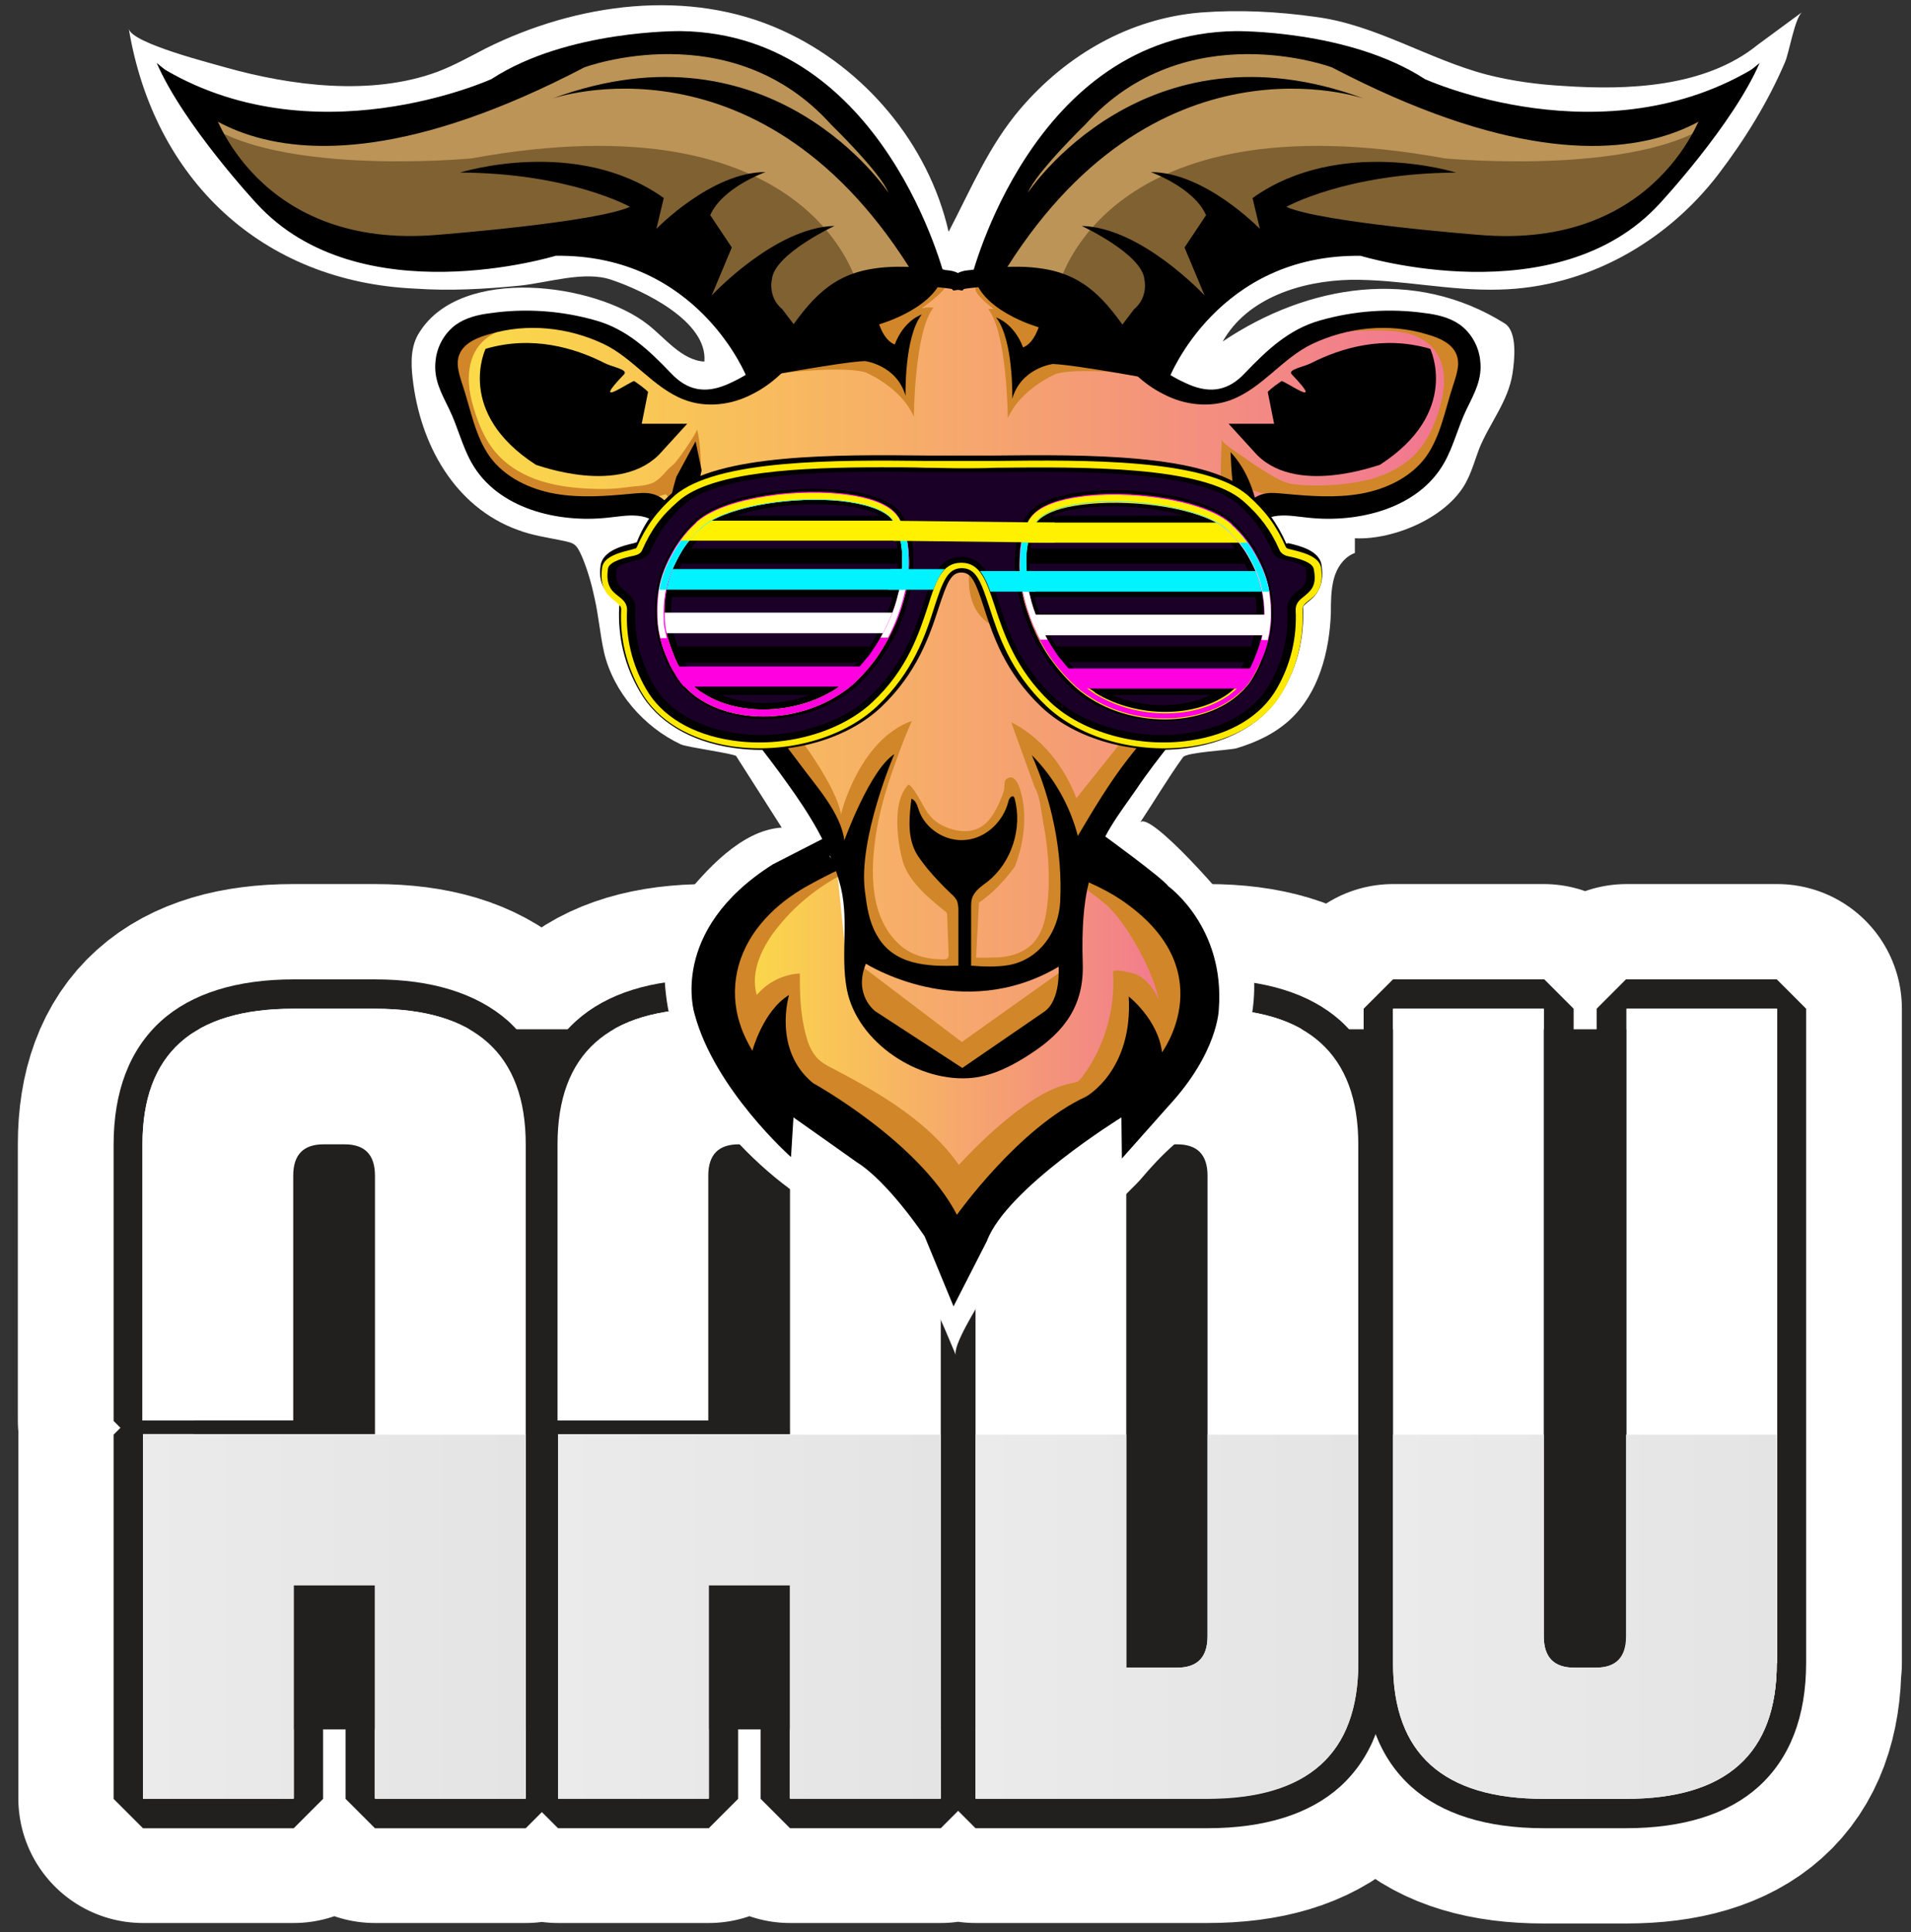 <svg xmlns="http://www.w3.org/2000/svg" width="92" height="93" viewBox="0 0 92 93" fill="none"><rect x="0" y="0" width="92" height="93" fill="#333333" stroke="none"/><path d="M25.31 55.08V86.561H18.052V76.287H14.14V86.561H6.883V69.03H18.052V56.588C18.052 55.575 17.557 55.08 16.591 55.08H15.578C14.612 55.08 14.117 55.575 14.117 56.588V68.37H6.859V55.08C6.859 50.721 9.286 48.553 14.117 48.553H18.052C22.883 48.553 25.31 50.744 25.31 55.08ZM45.291 55.08V86.561H38.034V76.287H34.122V86.561H26.865V69.03H38.034V56.588C38.034 55.575 37.539 55.08 36.573 55.08H35.56C34.594 55.08 34.099 55.575 34.099 56.588V68.37H26.841V55.08C26.841 50.721 29.268 48.553 34.099 48.553H38.01C42.864 48.553 45.291 50.744 45.291 55.08ZM65.391 55.08V80.034C65.391 84.393 62.964 86.561 58.133 86.561H46.964V48.553H58.133C62.964 48.553 65.391 50.744 65.391 55.08ZM58.133 78.761V56.588C58.133 55.575 57.639 55.08 56.672 55.08H54.222V80.269H56.672C57.639 80.269 58.133 79.775 58.133 78.761ZM85.538 80.057C85.538 84.417 83.111 86.584 78.28 86.584H74.322C69.491 86.584 67.064 84.417 67.064 80.057V48.553H74.322V78.761C74.322 79.775 74.816 80.269 75.782 80.269H76.843C77.809 80.269 78.304 79.775 78.304 78.761V48.553H85.561V80.057H85.538Z" stroke="white" stroke-width="12" stroke-miterlimit="10" stroke-linejoin="round"></path><path d="M18.052 48.555C22.882 48.555 25.309 50.723 25.309 55.082V86.563H18.052V76.289H14.14V86.563H6.883V69.032H18.052V56.59C18.052 55.577 17.557 55.082 16.591 55.082H15.578C14.611 55.082 14.117 55.577 14.117 56.59V68.372H6.859V55.082C6.859 50.723 9.286 48.555 14.117 48.555H18.052ZM18.052 47.141H14.14C11.383 47.141 9.215 47.825 7.754 49.144C6.246 50.511 5.469 52.514 5.469 55.106V68.395L5.799 68.725L5.469 69.055V86.586L6.883 88H14.14L15.554 86.586V77.727H16.638V86.586L18.052 88H25.309L26.723 86.586V55.082C26.723 52.49 25.945 50.487 24.437 49.12C22.953 47.825 20.809 47.141 18.052 47.141ZM15.554 56.519H15.578H16.591C16.614 56.519 16.614 56.519 16.614 56.519C16.614 56.543 16.614 56.566 16.614 56.614V67.641H15.53V56.614C15.554 56.566 15.554 56.543 15.554 56.519Z" fill="#221F1F"></path><path d="M38.033 48.553C42.864 48.553 45.291 50.721 45.291 55.08V86.561H38.033V76.287H34.122V86.561H26.864V69.029H38.033V56.588C38.033 55.575 37.538 55.08 36.572 55.08H35.559C34.593 55.08 34.098 55.575 34.098 56.588V68.37H26.84V55.08C26.84 50.721 29.267 48.553 34.098 48.553H38.033ZM38.033 47.139H34.122C31.365 47.139 29.197 47.822 27.736 49.142C26.228 50.508 25.45 52.511 25.45 55.103V68.393L25.78 68.723L25.45 69.053V86.584L26.864 87.998H34.122L35.535 86.584V77.724H36.619V86.584L38.033 87.998H45.291L46.704 86.584V55.08C46.704 52.488 45.927 50.485 44.419 49.118C42.934 47.822 40.79 47.139 38.033 47.139ZM35.535 56.517H35.559H36.572C36.596 56.517 36.596 56.517 36.596 56.517C36.596 56.541 36.596 56.564 36.596 56.611V67.639H35.512V56.611C35.535 56.564 35.535 56.541 35.535 56.517Z" fill="#221F1F"></path><path d="M58.133 48.553C62.963 48.553 65.39 50.721 65.39 55.08V80.034C65.39 84.393 62.963 86.561 58.133 86.561H46.964V48.553H58.133ZM54.221 80.269H56.672C57.638 80.269 58.133 79.774 58.133 78.761V56.588C58.133 55.575 57.638 55.08 56.672 55.08H54.221V80.269ZM58.133 47.139H46.964L45.55 48.553V86.584L46.964 87.998H58.133C60.89 87.998 63.057 87.315 64.518 85.995C66.026 84.628 66.804 82.626 66.804 80.034V55.08C66.804 52.488 66.026 50.485 64.518 49.118C63.057 47.822 60.89 47.139 58.133 47.139ZM55.635 56.494H56.672C56.695 56.494 56.695 56.494 56.695 56.494C56.695 56.517 56.695 56.541 56.695 56.588V78.761C56.695 78.808 56.695 78.832 56.695 78.855H56.672H55.635V56.494Z" fill="#221F1F"></path><path d="M85.537 48.553V80.034C85.537 84.393 83.11 86.561 78.279 86.561H74.321C69.49 86.561 67.063 84.393 67.063 80.034V48.553H74.321V78.761C74.321 79.774 74.816 80.269 75.782 80.269H76.842C77.808 80.269 78.303 79.774 78.303 78.761V48.553H85.537ZM85.537 47.139H78.279L76.866 48.553V78.761C76.866 78.808 76.866 78.832 76.866 78.855H76.842H75.782C75.758 78.855 75.758 78.855 75.758 78.855C75.758 78.832 75.758 78.808 75.758 78.761V48.553L74.344 47.139H67.063L65.649 48.553V80.034C65.649 82.626 66.427 84.628 67.935 85.995C69.396 87.315 71.564 87.998 74.321 87.998H78.279C81.036 87.998 83.204 87.315 84.665 85.995C86.173 84.628 86.951 82.626 86.951 80.034V48.553L85.537 47.139Z" fill="#221F1F"></path><path d="M81.297 49.544H9.334V83.239H81.297V49.544Z" fill="#221F1F"></path><path d="M25.31 55.08V86.561H18.052V76.287H14.14V86.561H6.883V69.03H18.052V56.588C18.052 55.575 17.557 55.08 16.591 55.08H15.578C14.612 55.08 14.117 55.575 14.117 56.588V68.37H6.859V55.08C6.859 50.721 9.286 48.553 14.117 48.553H18.052C22.883 48.553 25.31 50.744 25.31 55.08Z" fill="white"></path><path d="M45.291 55.081V86.562H38.033V76.288H34.122V86.562H26.864V69.031H38.033V56.589C38.033 55.576 37.539 55.081 36.572 55.081H35.559C34.593 55.081 34.098 55.576 34.098 56.589V68.371H26.841V55.081C26.841 50.722 29.268 48.554 34.098 48.554H38.01C42.864 48.554 45.291 50.745 45.291 55.081Z" fill="white"></path><path d="M65.391 55.081V80.035C65.391 84.394 62.964 86.562 58.133 86.562H46.964V48.554H58.133C62.964 48.554 65.391 50.745 65.391 55.081ZM58.133 78.762V56.589C58.133 55.576 57.638 55.081 56.672 55.081H54.221V80.27H56.672C57.638 80.27 58.133 79.775 58.133 78.762Z" fill="white"></path><path d="M85.537 80.058C85.537 84.418 83.11 86.585 78.28 86.585H74.321C69.49 86.585 67.064 84.418 67.064 80.058V48.554H74.321V78.762C74.321 79.775 74.816 80.27 75.782 80.27H76.842C77.808 80.27 78.303 79.775 78.303 78.762V48.554H85.561V80.058H85.537Z" fill="white"></path><path d="M6.2 1.38C6.318 2.087 10.3 3.076 10.842 3.241C14.023 4.137 17.888 4.631 21.069 3.453C21.87 3.147 22.624 2.723 23.401 2.322C27.761 0.154 33.157 -0.6 37.681 1.474C41.616 3.265 44.703 6.917 45.669 11.159C46.753 9.085 47.601 7.011 49.156 5.197C51.371 2.629 54.388 0.885 57.804 0.602C59.666 0.461 61.504 0.555 63.342 0.814C66.24 1.191 68.785 2.864 71.589 3.595C72.79 3.901 74.016 4.066 75.265 4.137C78.352 4.349 82.098 4.207 84.619 2.157L86.764 0.579C86.41 0.838 86.127 2.558 85.939 2.982C85.114 4.914 84.007 6.705 82.734 8.378C80.213 11.677 76.349 13.845 72.178 13.939C69.798 14.01 67.418 13.444 65.038 13.468C62.658 13.515 60.043 14.34 58.864 16.437C62.965 13.68 68.101 12.855 72.437 15.565C73.073 15.966 72.908 17.379 72.814 17.992C72.602 19.335 71.707 20.372 71.212 21.597C71.023 22.092 70.882 22.61 70.646 23.082C69.798 24.872 67.112 26.003 65.227 25.909C65.227 26.145 65.227 26.381 65.227 26.616C64.708 26.805 64.355 27.323 64.213 27.865C64.072 28.407 64.072 28.973 64.072 29.515C64.001 31.376 63.483 33.355 62.116 34.628C61.386 35.311 60.467 35.735 59.524 36.018C59.171 36.112 57.144 36.206 56.956 36.442C56.225 37.455 55.589 38.539 54.882 39.6C55.306 38.94 59.289 43.511 59.548 44.006C60.679 46.174 60.608 48.742 59.642 50.957C58.935 52.559 57.804 53.95 56.508 55.104C55.895 55.646 55.401 56.188 54.882 56.801C54.552 57.178 53.256 58.309 53.256 58.827C53.256 57.861 53.351 56.825 53.233 55.882C51.607 57.06 50.146 58.238 48.968 59.864C48.379 60.665 47.813 61.49 47.342 62.362C47.106 62.81 45.834 64.789 46.022 65.237C44.774 62.244 42.724 57.437 39.519 56.071L39.66 58.309C39.66 58.168 38.529 57.602 38.411 57.508C37.398 56.801 36.456 55.976 35.607 55.081C33.039 52.347 31.555 48.837 32.096 45.043C32.144 44.689 32.214 44.359 32.356 44.03C32.474 43.794 32.638 43.558 32.803 43.346C33.934 41.932 35.678 39.953 37.634 39.835L35.442 36.395C35.372 36.277 33.086 35.971 32.78 35.83C31.012 35.005 29.528 33.308 29.08 31.399C28.892 30.551 28.821 29.679 28.633 28.831C28.491 28.148 28.303 27.488 28.044 26.852C27.737 26.145 27.666 26.145 26.983 26.003C26.3 25.862 25.616 25.768 24.933 25.509C21.87 24.401 20.221 21.361 19.867 18.228C19.773 17.45 19.773 16.625 20.197 15.989C22.223 12.761 28.656 13.633 31.177 15.612C31.979 16.225 32.827 17.356 33.911 17.403C34.076 15.447 30.918 13.963 29.434 13.468C28.138 13.02 26.394 13.609 25.004 13.751C23.331 13.915 21.658 14.01 19.985 13.892C12.586 13.562 7.402 8.614 6.2 1.38Z" fill="white"></path><path d="M40.201 40.919L35.442 44.123L35.041 46.385V48.529L35.936 52.252L37.279 52.653H38.764L41.827 55.787L44.066 57.837L46.022 60.5L47.483 58.143L51.3 54.962L54.363 52.959L55.777 51.852L57.144 50.697L57.379 47.163L56.389 44.052L53.538 41.46L51.606 40.919L52.03 45.183L50.97 48.883L47.718 50.438L43.123 50.179L40.838 47.163L40.201 40.919Z" fill="url(#paint0_linear)"></path><path d="M40.814 41.955C39.541 42.568 38.387 43.463 37.491 44.571C36.714 45.513 36.101 46.739 36.431 47.893C36.949 47.28 37.703 46.903 38.505 46.856C38.505 47.893 38.528 48.859 38.811 49.872C38.905 50.226 39.047 50.579 39.282 50.862C39.518 51.145 39.848 51.31 40.178 51.475C42.416 52.653 44.702 53.996 46.163 56.07C46.987 55.174 47.883 54.326 48.849 53.572C49.697 52.936 50.545 52.347 51.606 52.135C51.724 52.111 51.818 52.087 51.912 52.04C51.959 51.993 52.006 51.946 52.053 51.899C53.161 50.462 53.703 48.6 53.585 46.786C53.585 46.574 54.693 46.88 54.763 46.927C55.258 47.186 55.588 47.657 55.8 48.152C55.541 46.998 54.975 45.914 54.363 44.924C54.056 44.453 53.727 44.005 53.326 43.605C53.208 43.487 52.03 42.591 52.03 42.591L52.218 41.767L54.669 42.309L56.719 45.136L57.638 49.331L56.578 51.239L55.211 53.148C54.975 53.124 54.74 53.077 54.504 53.053C54.127 53.03 53.844 53.218 53.514 53.383C52.713 53.807 51.959 54.326 51.252 54.891C49.815 56.046 48.542 57.413 47.341 58.827C46.964 59.274 46.422 59.769 45.88 59.557C45.644 59.463 45.456 59.251 45.291 59.062C43.17 56.494 40.602 54.279 37.774 52.535C37.326 52.252 36.855 51.993 36.431 51.663C35.842 51.192 35.347 50.627 34.829 50.061C34.664 49.872 34.475 49.66 34.404 49.401C34.357 49.213 34.381 49.024 34.381 48.836C34.452 48.035 34.522 47.21 34.593 46.409C34.617 46.173 34.64 45.937 34.711 45.725C34.805 45.466 34.993 45.254 35.182 45.042C36.407 43.605 37.798 42.096 39.659 41.719C40.083 41.554 40.625 41.602 40.814 41.955Z" fill="#D08629"></path><path d="M47.482 13.397L49.768 7.624L53.255 3.877L58.534 2.181L63.27 2.534L67.747 4.113L71.8 5.833L77.455 5.951L82.922 4.513V5.103L81.178 7.789L78.869 10.121L75.759 11.535L71.281 12.124L65.202 11.253L60.207 12.831L58.086 14.716L55.777 17.073H54.716L53.067 14.481L51.747 13.397H47.482Z" fill="#BC9458"></path><path d="M44.773 13.397L42.488 7.624L39 3.877L33.722 2.181L28.986 2.534L24.509 4.113L20.456 5.833L14.801 5.951L9.334 4.513V5.103L11.078 7.789L13.387 10.121L16.497 11.535L20.974 12.124L27.054 11.253L32.049 12.831L34.17 14.716L36.479 17.073H37.539L39.189 14.481L40.508 13.397H44.773Z" fill="#BC9458"></path><path d="M40.768 41.743C40.721 41.625 38.718 42.709 38.553 42.827C37.822 43.275 37.163 43.816 36.62 44.476C35.489 45.843 35.065 47.587 35.631 49.307C35.772 49.755 35.984 50.179 36.22 50.579C36.22 50.579 36.738 48.647 37.987 47.893C37.987 47.893 37.186 50.532 39.142 52.134C39.142 52.134 44.231 54.938 46.069 58.473C46.069 58.473 49.038 54.279 52.267 52.794C52.267 52.794 54.552 51.569 54.34 47.964C54.34 47.964 55.754 49.071 55.943 50.65C55.943 50.65 58.935 46.621 53.916 43.275C53.916 43.275 52.879 42.568 51.489 42.12L53.139 40.211C53.139 40.211 55.966 42.261 56.249 42.662C56.249 42.662 58.982 44.618 58.676 48.576C58.676 48.576 58.652 50.65 56.249 53.242L54.01 55.763L53.987 53.784C53.987 53.784 48.449 57.201 47.507 59.745L45.905 62.879L44.514 59.51C44.514 59.51 42.771 56.894 41.263 55.952C41.263 55.952 38.741 54.161 38.199 53.784L38.081 55.693C38.081 55.693 34.406 52.441 33.44 48.812C33.44 48.812 32.144 44.806 37.21 41.602L40.061 40.141C40.061 40.164 40.768 41.743 40.768 41.743Z" fill="black"></path><path d="M51.3 43.347L53.138 39.341L54.552 37.221L59.147 30.906L60.301 25.51L59.759 22.446L60.537 24.544H62.658L66.852 23.766L68.926 22.446L69.868 20.467L70.693 17.333L70.151 16.084L68.03 15.542H65.085L63.2 15.825C63.2 15.825 61.88 16.626 61.786 16.673C61.715 16.72 59.712 18.37 59.689 18.393C59.665 18.441 58.298 18.865 58.298 18.865L56.131 18.393L55.235 16.956L53.279 15.024L50.97 13.657L50.216 13.304H47.459H43.336L41.144 13.657L39.895 14.081L38.482 15.896L36.832 17.734L34.9 18.865L33.863 18.912L32.237 18.582L30.282 16.555L26.723 15.307L23.236 15.566L21.469 16.39L21.752 18.888L23.071 22.234L25.545 23.978L27.619 24.072L28.632 24.214L30.871 24.449L32.237 24.473L32.614 26.052L32.638 27.677L33.651 31.259L35.843 34.464L38.764 38.022L40.72 41.156L39.919 41.203L41.074 42.358L41.05 43.724L41.074 46.646L41.451 48.437L43.006 50.416L45.598 51.288L46.21 51.429L48.378 50.911L50.405 49.238L51.489 47.353L51.3 43.347Z" fill="url(#paint1_linear)"></path><path d="M36.55 18.086C36.55 18.086 40.32 17.544 41.663 17.921C41.663 17.921 43.383 18.628 43.996 20.065C43.996 20.065 44.019 15.965 44.938 14.811C44.938 14.811 43.949 14.599 43.077 15.777C43.077 15.777 45.41 14.175 45.48 13.845V13.444H44.09L40.343 14.929L38.27 16.719L36.55 18.086Z" fill="#D08629"></path><path d="M55.965 18.157C55.965 18.157 52.195 17.615 50.852 17.992C50.852 17.992 49.132 18.699 48.519 20.137C48.519 20.137 48.495 16.037 47.577 14.882C47.577 14.882 48.566 14.67 49.438 15.848C49.367 15.919 46.775 14.364 46.964 13.822L47.035 13.515H48.425L52.171 15L54.245 16.791L55.965 18.157Z" fill="#D08629"></path><path d="M41.333 46.386L46.304 50.156L51.606 46.386L51.488 48.036L49.061 50.628L46.776 51.617H46.304L44.372 51.005L41.474 49.072L41.238 47.494L41.333 46.386Z" fill="#D08629"></path><path d="M38.27 35.218C38.27 35.218 40.273 37.81 40.485 39.2C40.485 39.2 41.333 35.618 43.902 34.699C43.478 35.642 43.124 36.631 42.794 37.621C42.535 38.422 42.323 39.247 42.182 40.072C41.899 41.933 41.828 44.195 43.383 45.538C43.925 45.986 44.562 46.151 45.245 46.175C45.504 46.175 45.693 46.222 45.669 45.892C45.646 45.279 45.622 44.667 45.598 44.078C45.598 44.03 45.598 43.96 45.575 43.936C45.551 43.913 45.528 43.889 45.504 43.865C44.679 43.206 43.619 42.334 43.407 41.25C43.407 41.25 42.771 38.799 43.713 37.786C43.831 37.645 44.397 38.681 44.444 38.776C44.727 39.294 45.033 39.624 45.598 39.836C46.4 40.142 47.177 40.072 47.696 39.365C47.884 39.106 48.049 38.799 48.167 38.493C48.237 38.352 48.285 38.21 48.332 38.045C48.355 37.974 48.355 37.597 48.403 37.55C48.403 37.55 48.874 36.961 49.18 38.257C49.18 38.257 49.628 39.765 48.85 41.721C48.85 41.721 48.073 42.829 47.13 43.441C47.13 43.441 46.989 46.057 46.989 46.08C46.989 46.127 48.049 46.08 48.143 46.08C48.638 46.033 49.157 45.892 49.557 45.562C50.028 45.185 50.264 44.572 50.358 43.983C50.523 43.017 50.523 41.98 50.429 41.014C50.382 40.519 50.311 40.025 50.217 39.553C50.123 39.059 50.075 38.328 49.816 37.904L48.685 34.77C48.685 34.77 50.759 35.642 51.819 38.422L54.718 34.794L55.731 34.841L55.024 36.82L53.257 39.129L51.961 41.886L51.678 44.784L50.924 46.104L48.897 46.952L45.598 47.235L42.959 46.717L40.956 45.491L40.697 43.135L40.485 41.014L39.425 39.53L37.351 36.066L36.503 35.076L38.27 35.218Z" fill="#D08629"></path><path d="M58.698 25.249C58.745 23.882 58.769 22.515 58.816 21.149C58.816 21.337 59.664 21.856 59.829 21.973C60.206 22.256 60.607 22.515 61.031 22.774C61.385 22.987 61.761 23.222 62.186 23.293C62.681 23.364 63.199 23.387 63.694 23.364C64.518 23.34 65.367 23.246 66.168 23.01C66.969 22.751 67.723 22.35 68.265 21.714C68.831 21.054 69.16 20.23 69.373 19.381C69.797 17.826 69.349 16.365 67.605 16.012C66.757 15.847 65.814 15.918 64.966 15.941C64.189 15.965 63.482 16.035 62.728 16.153L66.969 15.446C67.393 15.517 67.817 15.588 68.265 15.658C68.807 15.753 69.82 15.706 70.15 16.224C70.315 16.483 70.386 16.766 70.527 17.049C70.574 17.143 70.645 17.237 70.645 17.331C70.668 17.449 70.645 17.543 70.598 17.661C70.15 19.287 69.585 20.889 68.901 22.421C68.854 22.539 68.783 22.657 68.713 22.751C68.618 22.845 68.501 22.916 68.383 22.987C67.982 23.222 67.582 23.458 67.205 23.67C67.016 23.788 66.804 23.906 66.592 23.976C66.403 24.047 66.191 24.07 66.003 24.094C64.094 24.33 62.115 24.165 60.277 23.599C59.735 24.141 59.217 24.683 58.698 25.249Z" fill="#D08629"></path><path d="M33.699 25.509C33.699 25.062 33.063 25.109 33.086 24.59C33.086 24.213 33.746 23.294 33.746 22.917C33.746 22.116 33.723 21.315 33.558 20.655C33.558 20.844 32.568 22.258 32.403 22.375C32.002 22.682 31.932 22.941 31.508 23.2C31.131 23.412 30.565 23.389 30.141 23.459C29.622 23.53 29.104 23.553 28.586 23.53C27.738 23.506 26.866 23.412 26.041 23.153C25.216 22.894 24.439 22.446 23.873 21.786C23.284 21.103 22.954 20.207 22.718 19.336C22.294 17.686 22.742 16.155 24.533 15.801C25.405 15.613 26.371 15.707 27.243 15.73C28.02 15.754 28.774 15.825 29.552 15.966L25.193 15.236C24.745 15.306 24.297 15.4 23.873 15.471C23.308 15.566 22.271 15.518 21.917 16.06C21.752 16.32 21.682 16.649 21.517 16.909C21.47 17.003 21.399 17.097 21.399 17.191C21.375 17.309 21.399 17.427 21.446 17.545C21.917 19.241 22.506 20.914 23.19 22.54C23.237 22.658 23.308 22.799 23.378 22.894C23.473 23.012 23.59 23.082 23.708 23.153C24.109 23.389 24.509 23.648 24.933 23.883C25.145 24.001 25.334 24.119 25.546 24.19C25.735 24.26 25.947 24.284 26.159 24.308C28.138 24.543 30.141 24.378 32.05 23.789C32.615 24.355 33.157 24.944 33.699 25.509Z" fill="#D08629"></path><path d="M60.631 25.014C60.466 23.836 60.066 22.634 59.241 21.762C59.288 22.752 59.335 23.601 59.571 24.543C60.301 27.701 59.099 30.952 57.073 33.356C56.178 34.416 55.164 35.406 54.316 36.513C53.397 37.691 52.643 38.964 51.889 40.236C51.512 38.775 50.734 37.409 49.674 36.348C50.64 38.54 51.159 40.99 51.041 43.394C50.97 44.855 50.028 46.198 48.543 46.457C47.954 46.551 47.341 46.528 46.752 46.481C46.752 45.562 46.752 44.619 46.752 43.7C46.752 43.535 46.752 43.394 46.799 43.229C46.917 42.875 47.247 42.663 47.553 42.428C48.708 41.509 49.226 39.859 48.849 38.446C48.849 38.422 48.826 38.375 48.802 38.351C48.708 38.257 48.567 38.446 48.543 38.587C48.307 39.529 47.483 40.331 46.517 40.425C45.55 40.543 44.537 39.906 44.231 38.987C44.16 38.775 44.09 38.516 43.877 38.446C43.783 39.247 43.689 40.071 43.995 40.825C44.137 41.179 44.396 41.485 44.632 41.791C44.985 42.216 45.362 42.616 45.786 43.017C45.904 43.111 45.998 43.229 46.069 43.347C46.116 43.488 46.139 43.629 46.139 43.771C46.139 44.666 46.139 45.585 46.139 46.481C44.632 46.528 43.006 46.457 42.204 44.996C41.827 44.336 41.733 43.629 41.639 42.899C41.309 40.354 43.053 36.301 43.053 36.301C41.875 37.055 40.649 40.448 40.649 40.448C40.484 39.152 39.306 37.856 38.576 36.867C37.633 35.594 36.667 34.393 35.677 33.167C34.193 31.353 32.968 29.185 32.92 26.782C32.897 25.768 33.062 24.755 33.345 23.789C33.415 23.53 33.816 22.823 33.769 22.587L33.486 21.244L32.567 22.941C32.355 23.624 32.214 24.331 32.096 25.038C31.789 27.347 32.119 29.727 33.25 31.753C33.675 32.508 34.193 33.049 34.735 33.709C35.842 34.982 36.903 36.301 37.892 37.691C38.929 39.129 39.895 40.66 40.39 42.381C40.932 44.148 40.437 45.844 40.767 47.612C41.262 50.204 44.278 52.159 46.846 51.877C47.86 51.759 48.802 51.264 49.651 50.699C51.276 49.638 52.195 48.366 52.125 46.363C52.007 42.828 52.667 41.815 52.667 41.815C52.879 40.401 53.939 39.105 54.717 37.974C56.79 34.887 59.736 32.343 60.584 28.549C60.725 27.347 60.773 26.169 60.631 25.014ZM50.24 48.719L46.328 51.405L42.134 48.672C42.134 48.672 41.073 47.894 41.686 46.386C41.686 46.386 46.281 49.308 50.97 46.528C50.947 46.504 51.111 48.154 50.24 48.719Z" fill="black"></path><path d="M50.971 13.75C50.971 13.75 53.139 4.631 69.562 7.624C69.562 7.624 79.718 8.59 82.923 5.479L80.755 8.425L78.87 10.121L77.574 11.252L72.154 12.148L67.795 11.959L66.758 11.488L62.093 11.794L58.794 12.855L58.864 14.104L55.471 16.531L54.977 16.814L51.254 13.915L50.971 13.75Z" fill="#806132"></path><path d="M41.286 13.75C41.286 13.75 39.118 4.631 22.695 7.624C22.695 7.624 12.539 8.59 9.334 5.479L11.502 8.425L13.387 10.121L14.683 11.252L20.102 12.148L24.462 11.959L25.498 11.488L30.164 11.794L33.463 12.855L33.392 14.104L36.785 16.531L37.28 16.814L41.003 13.915L41.286 13.75Z" fill="#806132"></path><path d="M60.301 25.532C60.537 25.108 61.032 24.872 61.527 24.825C62.021 24.778 62.493 24.872 62.987 24.919C65.367 25.178 68.289 24.495 69.538 22.256C69.986 21.455 70.198 20.536 70.599 19.712C70.975 18.934 71.376 18.251 71.258 17.332C71.188 16.672 70.834 16.036 70.292 15.635C69.797 15.282 69.185 15.14 68.596 15.07C66.923 14.834 65.203 14.952 63.553 15.423C62.045 15.847 60.985 16.86 59.924 17.968C59.147 18.793 58.298 18.958 57.238 18.51C56.107 18.015 55.282 17.402 54.575 16.389C53.444 14.763 52.502 13.373 50.428 12.973C49.203 12.737 47.954 12.855 46.729 12.996C46.446 13.02 46.163 13.067 45.951 13.255C45.739 13.444 45.668 13.821 45.904 13.986C46.964 13.797 48.048 13.726 49.132 13.774C49.91 13.797 50.734 13.891 51.418 14.292C52.36 14.834 52.926 15.847 53.562 16.743C54.222 17.662 55.023 18.486 56.036 18.981C57.026 19.5 58.251 19.641 59.288 19.24C60.773 18.675 61.739 17.238 63.176 16.554C64.873 15.753 66.852 15.541 68.666 16.083C69.42 16.295 70.222 16.648 70.198 17.544C70.174 17.897 70.057 18.251 69.939 18.604C69.562 19.759 69.35 21.008 68.643 21.997C67.912 22.987 66.711 23.552 65.509 23.765C64.307 23.977 63.058 23.882 61.833 23.765C61.503 23.741 61.197 23.694 60.867 23.765C60.56 23.835 60.254 24 60.089 24.283C59.877 24.66 60.042 25.155 60.301 25.532Z" fill="black"></path><path d="M60.372 21.739L59.147 20.396H61.338L61.032 18.864C61.032 18.864 61.173 18.699 61.691 18.346C61.786 18.275 63.906 19.807 62.186 18.016C61.974 17.78 62.775 17.663 63.129 17.474C64.566 16.744 66.616 16.131 68.855 16.791C68.855 16.791 70.339 19.854 66.428 22.375C66.404 22.352 62.28 23.954 60.372 21.739Z" fill="black"></path><path d="M31.93 25.532C31.695 25.108 31.2 24.872 30.705 24.825C30.21 24.778 29.739 24.872 29.244 24.919C26.864 25.178 23.942 24.495 22.693 22.256C22.245 21.455 22.034 20.536 21.633 19.712C21.256 18.934 20.855 18.251 20.973 17.332C21.044 16.672 21.397 16.036 21.939 15.635C22.434 15.282 23.047 15.14 23.636 15.07C25.309 14.834 27.029 14.952 28.678 15.423C30.186 15.847 31.247 16.86 32.307 17.968C33.085 18.793 33.933 18.958 34.993 18.51C36.124 18.015 36.949 17.402 37.656 16.389C38.787 14.763 39.73 13.373 41.803 12.973C43.029 12.737 44.277 12.855 45.503 12.996C45.785 13.02 46.068 13.067 46.28 13.255C46.492 13.444 46.563 13.821 46.327 13.986C45.267 13.797 44.183 13.726 43.099 13.774C42.322 13.797 41.497 13.891 40.813 14.292C39.871 14.834 39.306 15.847 38.669 16.743C38.01 17.662 37.208 18.486 36.195 18.981C35.205 19.5 33.98 19.641 32.943 19.24C31.459 18.675 30.493 17.238 29.055 16.554C27.359 15.753 25.38 15.541 23.565 16.083C22.811 16.295 22.01 16.648 22.034 17.544C22.057 17.897 22.175 18.251 22.293 18.604C22.67 19.759 22.882 21.008 23.589 21.997C24.319 22.987 25.521 23.552 26.723 23.765C27.924 23.977 29.173 23.882 30.398 23.765C30.728 23.741 31.035 23.694 31.365 23.765C31.671 23.835 31.977 24 32.142 24.283C32.354 24.66 32.189 25.155 31.93 25.532Z" fill="black"></path><path d="M31.86 21.739L33.085 20.396H30.894L31.2 18.864C31.2 18.864 31.059 18.699 30.54 18.346C30.446 18.275 28.325 19.807 30.046 18.016C30.258 17.78 29.456 17.663 29.103 17.474C27.666 16.744 25.616 16.131 23.377 16.791C23.377 16.791 21.892 19.854 25.804 22.375C25.804 22.352 29.928 23.954 31.86 21.739Z" fill="black"></path><path d="M46.753 13.421C46.753 13.421 49.651 1.639 59.477 1.498C59.477 1.498 64.944 1.427 68.596 3.807C68.596 3.807 77.244 7.742 84.619 3.171C84.619 3.171 80.496 11.795 64.119 3.241C64.119 3.241 57.074 0.626 52.243 5.998C52.243 5.998 49.887 8.284 49.486 9.273C49.486 9.273 55.071 0.814 65.674 4.749C65.674 4.749 55.495 1.191 48.143 13.421L49.392 13.774H44.773L46.753 13.421Z" fill="black"></path><path d="M82.003 5.268C82.003 5.268 79.906 12.078 71.14 11.301C71.14 11.301 63.6 10.711 61.927 9.957C61.927 9.957 64.825 8.332 70.103 8.308C70.103 8.308 64.495 6.541 60.301 9.533L60.654 11.018C60.654 11.018 58.015 8.284 55.4 8.284C55.4 8.284 57.473 9.015 58.062 10.358L57.026 11.913L57.992 14.222C57.992 14.222 54.952 10.947 52.077 10.876C52.077 10.876 54.975 12.22 55.093 13.445C55.093 13.445 55.305 14.293 54.598 14.882L53.774 15.966L56.295 18.181C56.295 18.181 58.628 12.22 65.508 12.314C65.508 12.314 74.957 15.212 79.906 9.793C79.906 9.793 83.416 6.022 84.713 3.03L82.003 5.268Z" fill="black"></path><path d="M45.503 13.42C45.503 13.42 42.605 1.638 32.779 1.497C32.779 1.497 27.312 1.426 23.66 3.806C23.66 3.806 15.012 7.741 7.637 3.17C7.637 3.17 11.76 11.794 28.137 3.24C28.137 3.24 35.182 0.625 40.013 5.997C40.013 5.997 42.369 8.283 42.77 9.273C42.77 9.273 37.185 0.813 26.582 4.748C26.582 4.748 36.761 1.19 44.113 13.42L42.864 13.773H47.483L45.503 13.42Z" fill="black"></path><path d="M10.253 5.266C10.253 5.266 12.35 12.076 21.116 11.299C21.116 11.299 28.656 10.71 30.329 9.955C30.329 9.955 27.43 8.33 22.152 8.306C22.152 8.306 27.76 6.539 31.955 9.531L31.601 11.016C31.601 11.016 34.24 8.282 36.856 8.282C36.856 8.282 34.782 9.013 34.193 10.356L35.23 11.911L34.264 14.22C34.264 14.22 37.304 10.945 40.178 10.874C40.178 10.874 37.28 12.218 37.162 13.443C37.162 13.443 36.95 14.291 37.657 14.88L38.482 15.964L35.961 18.179C35.961 18.179 33.628 12.218 26.747 12.312C26.747 12.312 17.298 15.21 12.35 9.791C12.35 9.791 8.839 6.02 7.543 3.028L10.253 5.266Z" fill="black"></path><path d="M34.688 26.428C34.688 26.428 35.254 20.514 40.155 22.54C40.155 22.54 42.135 23.247 42.606 26.64C42.606 26.64 43.548 28.219 44.161 26.31C44.161 26.31 44.161 27.111 44.161 26.31C44.161 26.31 44.279 25.462 44.75 27.441C44.75 27.441 44.632 29.114 43.596 30.505C43.596 30.505 39.166 31.471 35.136 29.326C35.183 29.303 34.147 28.454 34.688 26.428Z" fill="#D08629"></path><path d="M58.37 26.428C58.37 26.428 57.804 20.514 52.903 22.54C52.903 22.54 50.923 23.247 50.452 26.64C50.452 26.64 49.51 28.219 48.897 26.31C48.897 26.31 48.661 24.732 48.661 23.93C48.661 23.93 47.248 25.014 46.753 26.97C46.753 26.97 45.81 30.481 49.463 30.481C49.463 30.481 53.892 31.447 57.922 29.303C57.875 29.303 58.911 28.454 58.37 26.428Z" fill="#D08629"></path><path d="M54.152 16.388L56.132 18.367C56.132 18.367 51.867 17.566 50.688 17.519C50.688 17.519 49.157 17.708 48.733 19.192C48.733 19.192 48.803 16.365 47.955 15.281C47.955 15.281 48.803 15.54 49.251 16.718C49.251 16.718 49.699 16.624 50.005 15.752C50.005 15.752 47.06 14.927 46.871 13.113L49.392 13.231C49.369 13.231 51.678 13.608 54.152 16.388Z" fill="black"></path><path d="M38.176 16.248L36.196 18.227C36.196 18.227 40.461 17.426 41.639 17.379C41.639 17.379 43.171 17.567 43.595 19.052C43.595 19.052 43.525 16.224 44.373 15.14C44.373 15.14 43.525 15.399 43.077 16.578C43.077 16.578 42.629 16.483 42.323 15.611C42.323 15.611 45.268 14.787 45.457 12.972L42.935 13.09C42.959 13.09 40.65 13.491 38.176 16.248Z" fill="black"></path><path d="M18.052 69.054H6.883V86.586H14.14V76.312H18.052V86.586H25.309V69.054H18.052Z" fill="url(#paint2_linear)"></path><path d="M38.033 69.054H26.864V86.585H34.122V76.311H38.033V86.585H45.291V69.054H38.033Z" fill="url(#paint3_linear)"></path><path d="M58.134 69.054V78.762C58.134 79.775 57.639 80.27 56.673 80.27H54.222V69.054H46.965V86.585H58.134C62.964 86.585 65.391 84.417 65.391 80.058V69.054H58.134Z" fill="url(#paint4_linear)"></path><path d="M78.281 69.054V78.762C78.281 79.775 77.786 80.27 76.82 80.27H75.783C74.817 80.27 74.322 79.775 74.322 78.762V69.054H67.064V80.058C67.064 84.417 69.492 86.585 74.322 86.585H78.281C83.111 86.585 85.538 84.417 85.538 80.058V69.054H78.281Z" fill="url(#paint5_linear)"></path><path d="M32.143 24.26L35.23 22.917L42.158 22.47H49.722L55.542 22.705L57.875 23.059L59.901 23.907L61.126 25.58L61.763 26.405L62.682 26.805L63.412 27.159L63.059 28.101L62.705 28.737L62.47 29.751L61.975 32.295L60.255 34.605L58.723 35.335L55.141 35.712L52.903 35.335L51.3 34.605L49.18 32.484L48.52 30.882L47.766 28.737L47.059 27.394L46.446 27.159L45.48 27.559L44.561 29.538L43.242 32.484L41.168 34.393L38.505 35.712H35.254L32.992 34.958L31.271 33.639L30.258 31.117L30.023 29.02L29.434 27.96V27.159L30.282 26.711L31.036 26.216L31.578 24.92L32.143 24.26Z" fill="#1A0027"></path><path d="M35.277 35.994C33.203 35.688 31.625 34.722 30.8 33.285C30.069 32.036 29.739 30.669 29.81 29.208C29.81 29.161 29.904 29.043 29.716 28.925C29.41 28.666 28.75 28.336 28.915 27.205C29.033 26.498 29.999 26.262 30.517 26.145L30.658 26.098C31.035 25.131 31.601 24.378 32.449 23.647C34.523 21.833 40.343 21.88 44.608 21.927C45.786 21.927 46.729 21.927 47.907 21.927C52.172 21.88 58.016 21.833 60.066 23.647C60.914 24.401 61.479 25.155 61.927 26.168L62.021 26.145C62.54 26.262 63.529 26.498 63.624 27.205C63.789 28.313 63.27 28.737 62.94 28.996C62.775 29.137 62.728 29.184 62.728 29.232C62.799 30.669 62.469 32.036 61.739 33.285C60.914 34.722 59.312 35.688 57.262 35.994C54.623 36.371 51.818 35.617 50.145 34.038C48.378 32.365 47.789 30.551 47.365 29.232C46.964 28.006 46.776 27.558 46.281 27.558C45.786 27.558 45.598 28.03 45.197 29.232C44.773 30.551 44.16 32.389 42.417 34.038C40.791 35.57 38.034 36.395 35.277 35.994ZM42.605 22.704C38.929 22.704 34.523 22.893 32.968 24.26C32.19 24.943 31.719 25.603 31.318 26.522C31.247 26.71 31.083 26.828 30.894 26.899L30.706 26.946C29.787 27.158 29.692 27.323 29.692 27.37C29.598 28.053 29.81 28.218 30.093 28.454C30.305 28.619 30.588 28.855 30.588 29.279C30.517 30.598 30.823 31.823 31.46 32.955C32.166 34.18 33.557 35.005 35.395 35.287C37.798 35.641 40.39 34.934 41.875 33.52C43.501 31.988 44.066 30.268 44.467 29.02C44.844 27.841 45.197 26.805 46.281 26.805C47.365 26.805 47.695 27.818 48.095 29.02C48.496 30.268 49.062 31.988 50.687 33.52C52.172 34.934 54.787 35.641 57.167 35.287C59.005 35.028 60.395 34.203 61.102 32.955C61.762 31.823 62.045 30.598 61.974 29.302C61.974 28.855 62.257 28.619 62.469 28.454C62.752 28.242 62.964 28.053 62.87 27.37C62.87 27.323 62.775 27.158 61.856 26.946L61.668 26.899C61.479 26.852 61.315 26.71 61.244 26.522C60.843 25.603 60.348 24.943 59.594 24.26C57.733 22.634 51.842 22.681 47.954 22.728C46.776 22.728 45.81 22.728 44.632 22.728C43.995 22.728 43.312 22.704 42.605 22.704ZM55.989 34.698C54.552 34.698 53.044 34.251 51.889 33.379C51.677 33.214 51.088 32.742 50.358 31.729C50.358 31.729 50.358 31.729 50.358 31.706C50.004 31.187 49.698 30.645 49.486 30.08C49.486 30.08 49.486 30.08 49.486 30.056C49.25 29.514 49.085 28.972 48.991 28.43C48.991 28.43 48.991 28.43 48.991 28.407C48.873 27.818 48.826 27.252 48.873 26.734C48.897 26.05 49.038 25.485 49.297 25.037C49.321 24.967 49.368 24.896 49.415 24.825C49.745 24.33 50.452 23.977 51.559 23.765C53.845 23.341 57.497 23.718 59.099 24.872C59.194 24.943 59.288 25.014 59.359 25.084C59.806 25.485 60.207 26.003 60.537 26.569C60.82 27.087 61.055 27.653 61.173 28.242C61.173 28.242 61.173 28.242 61.173 28.265C61.291 28.784 61.315 29.349 61.291 29.938C61.244 30.504 61.102 31.07 60.89 31.611C60.89 31.611 60.89 31.611 60.89 31.635C60.773 31.941 60.631 32.224 60.466 32.507C60.278 32.837 60.042 33.12 59.806 33.332C58.84 34.251 57.45 34.698 55.989 34.698ZM53.515 33.449C55.07 34.109 56.955 34.109 58.298 33.449H53.515ZM52.243 32.695H59.335C59.477 32.53 59.618 32.342 59.759 32.13C59.806 32.036 59.854 31.965 59.901 31.871H51.441C51.677 32.153 51.96 32.46 52.243 32.695ZM50.852 31.117H60.207C60.301 30.857 60.372 30.575 60.419 30.316H50.381C50.522 30.575 50.687 30.857 50.852 31.117ZM50.051 29.538H60.49C60.49 29.255 60.466 28.996 60.443 28.737H49.792C49.863 28.996 49.957 29.279 50.051 29.538ZM49.627 27.959H60.254C60.16 27.676 60.066 27.417 59.924 27.134H49.556C49.556 27.417 49.58 27.7 49.627 27.959ZM49.603 26.404H59.453C59.264 26.145 59.029 25.886 58.793 25.674C58.77 25.65 58.746 25.626 58.699 25.603H49.816C49.721 25.815 49.651 26.074 49.603 26.404ZM50.593 24.825H57.026C55.447 24.378 53.279 24.236 51.654 24.519C51.229 24.59 50.876 24.707 50.593 24.825ZM36.809 34.604C35.418 34.604 34.075 34.18 33.133 33.355C32.826 33.096 32.567 32.79 32.355 32.413C32.214 32.153 32.096 31.894 31.978 31.659C31.978 31.659 31.978 31.659 31.978 31.635C31.742 31.093 31.601 30.527 31.554 29.962C31.507 29.373 31.53 28.807 31.625 28.289C31.742 27.7 31.931 27.134 32.237 26.616C32.544 26.027 32.968 25.485 33.462 25.014C33.486 24.99 33.533 24.943 33.58 24.919C34.971 23.741 38.576 23.294 40.956 23.647C42.228 23.835 43.053 24.212 43.43 24.778C43.501 24.896 43.548 24.99 43.595 25.084C43.83 25.509 43.948 26.098 43.972 26.781C43.995 27.276 43.948 27.841 43.83 28.43V28.454C43.713 28.972 43.548 29.538 43.312 30.08V30.103C43.076 30.669 42.746 31.211 42.393 31.729C42.393 31.729 42.393 31.729 42.37 31.753C41.804 32.53 41.168 33.143 40.744 33.402C39.636 34.203 38.199 34.604 36.809 34.604ZM34.735 33.449C35.984 33.968 37.61 33.968 39 33.449H34.735ZM33.557 32.695H40.437C40.72 32.483 41.05 32.153 41.286 31.894H32.968C32.991 31.941 33.015 31.988 33.062 32.059C33.18 32.295 33.345 32.507 33.557 32.695ZM32.614 31.117H41.875C42.04 30.857 42.205 30.575 42.346 30.316H32.379C32.449 30.575 32.52 30.857 32.614 31.117ZM32.308 29.538H42.699C42.817 29.255 42.911 28.996 42.982 28.737H32.355C32.308 28.996 32.308 29.255 32.308 29.538ZM32.496 27.959H43.147C43.194 27.676 43.218 27.394 43.218 27.134H32.803C32.685 27.417 32.591 27.7 32.496 27.959ZM33.274 26.404H43.218C43.194 26.098 43.123 25.815 43.029 25.579H34.004C33.698 25.838 33.462 26.121 33.274 26.404ZM35.395 24.825H42.417C42.063 24.637 41.545 24.472 40.885 24.378C39.236 24.142 36.973 24.307 35.395 24.825Z" fill="black"></path><path d="M43.383 25.179C43.336 25.085 43.312 24.991 43.242 24.896C42.818 24.26 41.734 23.977 40.909 23.86C38.576 23.506 34.994 23.954 33.628 25.108C33.604 25.132 33.557 25.156 33.533 25.203C33.039 25.651 32.638 26.169 32.332 26.758C32.049 27.276 31.837 27.818 31.743 28.384C31.648 28.879 31.625 29.444 31.672 30.01C31.719 30.552 31.86 31.117 32.096 31.636C32.214 31.942 32.332 32.178 32.473 32.39C32.662 32.743 32.921 33.026 33.204 33.285C34.099 34.086 35.395 34.487 36.762 34.487C38.105 34.487 39.495 34.086 40.626 33.285C41.168 32.932 41.828 32.178 42.205 31.659C42.558 31.141 42.865 30.599 43.1 30.057C43.336 29.515 43.501 28.973 43.619 28.455C43.736 27.866 43.784 27.323 43.76 26.829C43.736 26.169 43.619 25.603 43.383 25.179ZM43.336 28.266C43.336 28.266 43.289 28.525 43.265 28.572C43.171 28.997 43.03 29.421 42.841 29.845C42.841 29.845 42.747 30.057 42.7 30.151C42.488 30.599 42.252 31.023 41.969 31.424C41.969 31.424 41.804 31.683 41.734 31.73C41.404 32.154 40.885 32.719 40.461 33.002C40.461 33.002 40.108 33.261 39.99 33.309C38.081 34.416 35.419 34.44 33.793 33.332L33.746 33.309C33.746 33.309 33.51 33.144 33.369 33.002C33.321 32.979 33.298 32.932 33.274 32.908C33.274 32.908 33.274 32.908 33.274 32.885C33.062 32.696 32.897 32.46 32.756 32.201C32.662 32.036 32.591 31.895 32.497 31.683L32.379 31.376C32.379 31.353 32.379 31.353 32.355 31.329L32.332 31.282V31.259C32.19 30.882 32.073 30.481 32.026 30.08C32.026 30.08 32.002 29.916 32.002 29.75C32.002 29.75 32.002 29.75 32.002 29.727C31.978 29.279 32.002 28.879 32.073 28.478C32.073 28.478 32.096 28.29 32.143 28.172C32.237 27.724 32.403 27.3 32.614 26.899C32.614 26.899 32.732 26.664 32.779 26.593C33.039 26.122 33.392 25.698 33.816 25.321L33.84 25.297C33.84 25.297 34.193 25.014 34.264 24.991C35.772 24.119 38.859 23.765 40.909 24.072C41.993 24.237 42.747 24.543 43.03 24.967C43.03 24.967 43.124 25.132 43.194 25.297C43.359 25.651 43.454 26.075 43.477 26.57C43.477 26.57 43.477 26.829 43.477 26.899C43.477 26.899 43.477 26.899 43.477 26.923C43.454 27.394 43.407 27.818 43.336 28.266Z" fill="#FDEA00"></path><path d="M61.057 28.382C60.939 27.817 60.727 27.251 60.444 26.756C60.138 26.191 59.737 25.72 59.289 25.296C59.219 25.225 59.124 25.154 59.054 25.107C57.522 23.976 53.846 23.599 51.608 24.023C50.877 24.164 49.958 24.424 49.581 25.013C49.534 25.083 49.511 25.131 49.487 25.201C49.251 25.625 49.11 26.167 49.086 26.851C49.063 27.346 49.086 27.911 49.204 28.477C49.298 29.018 49.487 29.561 49.699 30.102C49.935 30.668 50.217 31.21 50.571 31.705C51.231 32.647 51.938 33.236 52.079 33.331C53.21 34.203 54.671 34.627 56.085 34.627C57.498 34.627 58.865 34.179 59.737 33.331C59.973 33.118 60.185 32.859 60.35 32.553C60.515 32.27 60.656 31.988 60.75 31.681C60.962 31.139 61.104 30.597 61.151 30.055C61.221 29.443 61.174 28.901 61.057 28.382ZM60.868 29.843L60.844 30.15C60.797 30.574 60.68 31.021 60.538 31.422L60.42 31.728C60.326 31.94 60.232 32.153 60.114 32.341C59.973 32.6 59.808 32.812 59.619 32.977C59.619 32.977 59.619 32.977 59.596 33.001L59.242 33.307C57.616 34.58 54.742 34.58 52.739 33.354L52.715 33.331L52.691 33.307L52.244 33.001C51.82 32.671 51.466 32.294 51.089 31.799L51.066 31.775C51.042 31.752 51.042 31.752 51.019 31.728L50.806 31.422C50.547 31.021 50.312 30.597 50.1 30.173L49.958 29.867C49.793 29.443 49.652 29.042 49.558 28.618V28.594C49.558 28.594 49.558 28.594 49.558 28.571L49.487 28.265C49.416 27.864 49.369 27.463 49.393 27.11V27.086V27.039C49.393 27.016 49.393 26.992 49.393 26.992L49.416 26.686C49.463 26.167 49.558 25.743 49.746 25.413C49.817 25.248 49.935 25.107 49.935 25.107C50.217 24.777 50.83 24.494 51.702 24.353C53.681 24 56.792 24.259 58.465 25.107L58.959 25.413C59.007 25.46 59.077 25.508 59.124 25.555C59.501 25.885 59.808 26.285 60.067 26.709L60.255 27.016C60.468 27.416 60.632 27.84 60.75 28.265C60.75 28.265 60.75 28.265 60.75 28.288L60.821 28.594C60.868 28.971 60.892 29.395 60.868 29.843Z" fill="#FDEA00"></path><path d="M63.601 27.323C63.506 26.758 62.635 26.569 62.163 26.451C62.093 26.428 62.045 26.428 61.998 26.404C61.951 26.404 61.928 26.357 61.904 26.334C61.456 25.32 60.938 24.613 60.09 23.86C58.063 22.069 52.219 22.139 47.955 22.186C47.365 22.186 46.8 22.186 46.282 22.186C45.763 22.186 45.198 22.186 44.608 22.186C40.344 22.139 34.5 22.092 32.473 23.86C31.625 24.613 31.107 25.32 30.659 26.334C30.635 26.381 30.612 26.404 30.588 26.404C30.541 26.404 30.494 26.428 30.423 26.451C29.952 26.569 29.057 26.758 28.986 27.323C28.845 28.313 29.269 28.666 29.599 28.926C29.787 29.091 29.905 29.161 29.905 29.326C29.834 30.74 30.164 32.083 30.871 33.308C31.672 34.699 33.227 35.618 35.23 35.924C37.869 36.301 40.603 35.523 42.229 33.992C43.972 32.342 44.561 30.552 44.986 29.208C45.386 27.983 45.622 27.347 46.305 27.347C46.989 27.347 47.224 27.983 47.625 29.208C48.049 30.528 48.638 32.342 50.382 33.992C52.031 35.547 54.764 36.301 57.38 35.924C59.406 35.618 60.938 34.699 61.739 33.308C62.446 32.083 62.776 30.74 62.705 29.326C62.705 29.161 62.8 29.067 63.012 28.902C63.318 28.666 63.742 28.337 63.601 27.323ZM62.8 28.69C62.587 28.855 62.375 29.02 62.375 29.35C62.446 30.693 62.14 31.989 61.456 33.167C60.702 34.463 59.242 35.358 57.309 35.641C54.835 36.018 52.125 35.264 50.57 33.803C48.897 32.224 48.308 30.457 47.884 29.161C47.483 27.959 47.2 27.088 46.282 27.088C45.339 27.088 45.056 27.959 44.679 29.161C44.255 30.457 43.69 32.224 41.993 33.803C40.438 35.264 37.728 36.018 35.254 35.641C33.345 35.358 31.861 34.487 31.107 33.167C30.423 31.989 30.117 30.693 30.188 29.35C30.188 29.02 29.976 28.855 29.764 28.69C29.457 28.454 29.151 28.195 29.269 27.37C29.316 27.017 30.141 26.828 30.471 26.758C30.541 26.734 30.612 26.734 30.635 26.711C30.753 26.687 30.871 26.593 30.918 26.475C31.342 25.509 31.837 24.826 32.662 24.119C34.288 22.681 38.6 22.493 42.441 22.493C43.171 22.493 43.902 22.493 44.585 22.516C45.174 22.516 45.74 22.54 46.258 22.54C46.776 22.54 47.342 22.54 47.931 22.516C52.149 22.469 57.922 22.422 59.854 24.119C60.655 24.826 61.174 25.509 61.598 26.475C61.645 26.593 61.763 26.687 61.881 26.734C61.928 26.758 61.975 26.758 62.045 26.781C62.399 26.852 63.2 27.041 63.247 27.394C63.412 28.195 63.106 28.431 62.8 28.69Z" fill="#FDEA00"></path><path d="M43.454 26.026H33.109L33.746 25.06H43.265L43.454 26.026Z" fill="#FFF100"></path><path d="M43.43 28.382H32.002L32.214 27.392H43.572L43.43 28.382Z" fill="#00F3FF"></path><path d="M42.558 30.48H31.955L31.86 29.49H43.006L42.558 30.48Z" fill="white"></path><path d="M40.603 33.048H33.275L32.497 32.082H41.64L40.603 33.048Z" fill="#FF00E1"></path><path d="M43.384 25.18C43.337 25.086 43.313 24.991 43.243 24.897C42.819 24.261 41.735 23.978 40.91 23.86C38.577 23.507 34.995 23.955 33.629 25.109C33.605 25.133 33.558 25.156 33.535 25.203C33.04 25.651 32.639 26.17 32.333 26.759C32.05 27.277 31.838 27.819 31.744 28.385C31.649 28.879 31.626 29.445 31.673 30.011C31.72 30.552 31.861 31.118 32.097 31.636C32.215 31.943 32.333 32.178 32.474 32.39C32.663 32.744 32.922 33.027 33.205 33.286C34.1 34.087 35.396 34.487 36.763 34.487C38.106 34.487 39.496 34.087 40.627 33.286C41.169 32.932 41.829 32.178 42.206 31.66C42.559 31.142 42.866 30.6 43.101 30.058C43.337 29.516 43.502 28.974 43.62 28.455C43.737 27.866 43.785 27.324 43.761 26.829C43.737 26.17 43.62 25.604 43.384 25.18ZM43.337 28.267C43.337 28.267 43.29 28.526 43.266 28.573C43.172 28.997 43.031 29.421 42.842 29.846C42.842 29.846 42.748 30.058 42.701 30.152C42.489 30.6 42.253 31.024 41.97 31.424C41.97 31.424 41.805 31.683 41.735 31.731C41.405 32.155 40.886 32.72 40.462 33.003C40.462 33.003 40.109 33.262 39.991 33.309C38.082 34.417 35.42 34.44 33.794 33.333L33.747 33.309C33.747 33.309 33.511 33.144 33.37 33.003C33.322 32.98 33.299 32.932 33.275 32.909C33.275 32.909 33.275 32.909 33.275 32.885C33.063 32.697 32.898 32.461 32.757 32.202C32.663 32.037 32.592 31.896 32.498 31.683L32.38 31.377C32.38 31.354 32.38 31.354 32.356 31.33L32.333 31.283V31.259C32.191 30.882 32.074 30.482 32.026 30.081C32.026 30.081 32.003 29.916 32.003 29.751C32.003 29.751 32.003 29.751 32.003 29.728C31.979 29.28 32.003 28.879 32.074 28.479C32.074 28.479 32.097 28.29 32.144 28.172C32.239 27.725 32.403 27.301 32.615 26.9C32.615 26.9 32.733 26.665 32.781 26.594C33.04 26.122 33.393 25.698 33.817 25.321L33.841 25.298C33.841 25.298 34.194 25.015 34.265 24.991C35.773 24.12 38.86 23.766 40.91 24.073C41.994 24.237 42.748 24.544 43.031 24.968C43.031 24.968 43.125 25.133 43.196 25.298C43.361 25.651 43.455 26.075 43.478 26.57C43.478 26.57 43.478 26.829 43.478 26.9C43.478 26.9 43.478 26.9 43.478 26.924C43.455 27.395 43.408 27.819 43.337 28.267Z" fill="#FF00E1"></path><path d="M32.922 33.05H33.37C33.37 33.05 33.346 33.05 33.346 33.026C33.299 33.003 33.275 32.956 33.252 32.932C33.252 32.932 33.252 32.932 33.252 32.908C33.04 32.72 32.875 32.484 32.733 32.225C32.639 32.06 32.569 31.919 32.474 31.707L32.356 31.4C32.356 31.377 32.356 31.377 32.333 31.353L32.309 31.306V31.283C32.168 30.905 32.05 30.505 32.003 30.104C32.003 30.104 31.979 29.939 31.979 29.774C31.979 29.774 31.979 29.774 31.979 29.751C31.956 29.303 31.979 28.903 32.05 28.502C32.05 28.502 32.074 28.314 32.121 28.196C32.215 27.748 32.38 27.324 32.592 26.923C32.592 26.923 32.71 26.688 32.757 26.617C33.016 26.146 33.37 25.722 33.794 25.345L33.817 25.321C33.817 25.321 34.171 25.038 34.242 25.015C35.75 24.143 38.836 23.789 40.886 24.096C41.97 24.261 42.724 24.567 43.007 24.991C43.007 24.991 43.101 25.156 43.172 25.321C43.337 25.674 43.431 26.099 43.455 26.593C43.455 26.593 43.455 26.853 43.455 26.923C43.455 26.923 43.455 26.923 43.455 26.947C43.455 27.348 43.408 27.772 43.337 28.196C43.337 28.196 43.29 28.455 43.266 28.502C43.172 28.926 43.031 29.35 42.842 29.774C42.842 29.774 42.748 29.987 42.701 30.081C42.489 30.529 42.253 30.953 41.97 31.353C41.97 31.353 41.805 31.612 41.735 31.66C41.405 32.084 40.886 32.649 40.462 32.932C40.462 32.932 40.462 32.932 40.439 32.956H40.934C41.381 32.555 41.876 32.013 42.159 31.589C42.512 31.07 42.819 30.529 43.054 29.987C43.29 29.445 43.455 28.903 43.573 28.384C43.691 27.795 43.738 27.253 43.714 26.758C43.714 26.099 43.573 25.533 43.361 25.109C43.337 25.015 43.29 24.92 43.219 24.826C42.795 24.19 41.711 23.907 40.886 23.789C38.554 23.436 34.972 23.884 33.605 25.038C33.582 25.062 33.535 25.085 33.511 25.133C33.016 25.58 32.616 26.099 32.309 26.688C32.027 27.206 31.814 27.748 31.72 28.314C31.626 28.808 31.602 29.374 31.649 29.939C31.697 30.481 31.838 31.047 32.074 31.565C32.191 31.872 32.309 32.107 32.451 32.319C32.592 32.649 32.757 32.861 32.922 33.05Z" fill="#FF00E1"></path><path d="M31.672 30.034C31.695 30.27 31.743 30.505 31.79 30.717H32.096C32.049 30.529 32.025 30.34 31.978 30.175C31.978 30.175 31.955 30.011 31.955 29.846C31.955 29.846 31.955 29.846 31.955 29.822C31.931 29.374 31.955 28.974 32.025 28.573C32.025 28.573 32.049 28.385 32.096 28.267C32.19 27.819 32.355 27.395 32.567 26.994C32.567 26.994 32.685 26.759 32.732 26.688C32.992 26.217 33.345 25.793 33.769 25.416L33.793 25.392C33.793 25.392 34.146 25.109 34.217 25.086C35.725 24.214 38.812 23.86 40.862 24.167C41.946 24.332 42.7 24.638 42.982 25.062C42.982 25.062 43.077 25.227 43.147 25.392C43.312 25.745 43.407 26.17 43.43 26.665C43.43 26.665 43.43 26.924 43.43 26.994C43.43 26.994 43.43 26.994 43.43 27.018C43.43 27.419 43.383 27.843 43.312 28.267C43.312 28.267 43.265 28.526 43.242 28.573C43.147 28.997 43.006 29.421 42.818 29.846C42.818 29.846 42.723 30.058 42.676 30.152C42.582 30.34 42.488 30.505 42.393 30.694H42.747C42.865 30.482 42.959 30.27 43.053 30.058C43.289 29.516 43.454 28.974 43.572 28.455C43.689 27.866 43.736 27.324 43.713 26.829C43.713 26.17 43.572 25.604 43.359 25.18C43.336 25.086 43.289 24.991 43.218 24.897C42.794 24.261 41.71 23.978 40.885 23.86C38.553 23.507 34.971 23.955 33.604 25.109C33.581 25.133 33.533 25.156 33.51 25.203C33.015 25.651 32.614 26.17 32.308 26.759C32.025 27.277 31.813 27.819 31.719 28.385C31.648 28.903 31.625 29.445 31.672 30.034Z" fill="white"></path><path d="M32.072 28.384C32.072 28.337 32.096 28.313 32.096 28.266C32.19 27.818 32.355 27.394 32.567 26.993C32.567 26.993 32.685 26.758 32.732 26.687C32.991 26.216 33.344 25.792 33.769 25.415L33.792 25.391C33.792 25.391 34.146 25.108 34.216 25.085C35.724 24.213 38.811 23.859 40.861 24.166C41.945 24.331 42.699 24.637 42.982 25.061C42.982 25.061 43.076 25.226 43.147 25.391C43.312 25.744 43.406 26.169 43.43 26.663C43.43 26.663 43.43 26.923 43.43 26.993C43.43 26.993 43.43 26.993 43.43 27.017C43.43 27.418 43.383 27.842 43.312 28.266C43.312 28.266 43.312 28.313 43.288 28.384H43.595C43.712 27.818 43.76 27.3 43.736 26.828C43.736 26.169 43.595 25.603 43.383 25.179C43.359 25.085 43.312 24.991 43.241 24.896C42.817 24.26 41.733 23.977 40.908 23.859C38.576 23.506 34.994 23.954 33.627 25.108C33.604 25.132 33.557 25.155 33.533 25.203C33.038 25.65 32.638 26.169 32.331 26.758C32.048 27.276 31.836 27.818 31.742 28.384H32.072Z" fill="#00F3FF"></path><path d="M33.181 26.026C33.346 25.814 33.558 25.602 33.77 25.39L33.794 25.366C33.794 25.366 34.147 25.083 34.218 25.06C35.726 24.188 38.813 23.834 40.863 24.141C41.947 24.306 42.701 24.612 42.983 25.036C42.983 25.036 43.078 25.201 43.148 25.366C43.243 25.554 43.29 25.767 43.337 26.002H43.643C43.572 25.672 43.502 25.39 43.36 25.154C43.337 25.06 43.29 24.965 43.219 24.871C42.795 24.235 41.711 23.952 40.886 23.834C38.553 23.481 34.972 23.928 33.605 25.083C33.582 25.107 33.534 25.13 33.511 25.177C33.228 25.437 32.969 25.719 32.757 26.026H33.181Z" fill="#FFF100"></path><path d="M49.392 26.121H59.736L59.076 25.155H49.556L49.392 26.121Z" fill="#FFF100"></path><path d="M49.416 28.477H60.821L60.609 27.487H49.251L49.416 28.477Z" fill="#00F3FF"></path><path d="M50.264 30.574H60.867L60.962 29.585H49.84L50.264 30.574Z" fill="#FF004F"></path><path d="M52.243 33.143H59.548L60.325 32.177H51.183L52.243 33.143Z" fill="#FF00E1"></path><path d="M49.086 26.922C49.062 27.417 49.109 27.959 49.227 28.548C49.345 29.066 49.51 29.608 49.746 30.15C49.981 30.716 50.288 31.258 50.641 31.753C51.018 32.271 51.678 33.025 52.22 33.378C53.327 34.179 54.718 34.58 56.084 34.58C57.427 34.58 58.747 34.179 59.642 33.378C59.925 33.143 60.184 32.836 60.373 32.483C60.491 32.271 60.608 32.035 60.75 31.729C60.986 31.21 61.127 30.645 61.174 30.103C61.221 29.514 61.198 28.972 61.103 28.477C61.009 27.912 60.797 27.346 60.514 26.851C60.208 26.262 59.807 25.744 59.312 25.296C59.289 25.273 59.242 25.225 59.218 25.202C57.852 24.047 54.27 23.623 51.937 23.953C51.112 24.071 50.029 24.354 49.604 24.99C49.534 25.084 49.51 25.178 49.463 25.273C49.204 25.697 49.086 26.262 49.086 26.922ZM49.392 27.087C49.392 27.016 49.392 26.757 49.392 26.757C49.416 26.262 49.51 25.838 49.675 25.485C49.722 25.32 49.84 25.155 49.84 25.155C50.123 24.731 50.877 24.424 51.961 24.259C54.034 23.953 57.121 24.283 58.606 25.178C58.676 25.202 59.03 25.485 59.03 25.485L59.053 25.508C59.477 25.885 59.807 26.309 60.09 26.781C60.137 26.875 60.255 27.087 60.255 27.087C60.467 27.488 60.632 27.935 60.726 28.359C60.75 28.477 60.797 28.666 60.797 28.666C60.868 29.066 60.891 29.49 60.868 29.915V29.938C60.868 30.103 60.844 30.268 60.844 30.268C60.797 30.669 60.679 31.069 60.538 31.446V31.47L60.514 31.517C60.514 31.54 60.514 31.54 60.491 31.564L60.373 31.87C60.279 32.059 60.208 32.224 60.114 32.389C59.972 32.648 59.807 32.86 59.595 33.072C59.595 33.072 59.595 33.072 59.595 33.096C59.572 33.119 59.548 33.143 59.501 33.19C59.336 33.331 59.124 33.496 59.124 33.496L59.077 33.52C57.451 34.627 54.788 34.604 52.88 33.496C52.762 33.449 52.408 33.19 52.408 33.19C51.984 32.907 51.466 32.342 51.136 31.917C51.065 31.847 50.9 31.611 50.9 31.611C50.618 31.21 50.382 30.786 50.17 30.339C50.123 30.244 50.029 30.032 50.029 30.032C49.84 29.608 49.699 29.184 49.604 28.76C49.604 28.713 49.534 28.454 49.534 28.454C49.416 27.912 49.369 27.488 49.392 27.087Z" fill="#FF00E1"></path><path d="M59.903 33.143H59.455C59.455 33.143 59.478 33.143 59.478 33.12C59.525 33.096 59.549 33.049 59.573 33.026C59.573 33.026 59.573 33.026 59.573 33.002C59.785 32.813 59.95 32.578 60.091 32.319C60.185 32.154 60.256 32.012 60.35 31.8L60.468 31.494C60.468 31.47 60.468 31.47 60.492 31.447L60.515 31.4V31.376C60.657 30.999 60.774 30.599 60.821 30.198C60.821 30.198 60.845 30.033 60.845 29.868C60.845 29.868 60.845 29.868 60.845 29.844C60.869 29.397 60.845 28.996 60.774 28.596C60.774 28.596 60.751 28.407 60.704 28.289C60.609 27.841 60.444 27.417 60.232 27.017C60.232 27.017 60.114 26.781 60.067 26.71C59.808 26.239 59.455 25.815 59.031 25.438L59.007 25.415C59.007 25.415 58.654 25.132 58.583 25.108C57.075 24.236 53.988 23.883 51.938 24.189C50.854 24.354 50.1 24.66 49.817 25.085C49.817 25.085 49.723 25.25 49.652 25.415C49.487 25.768 49.393 26.192 49.37 26.687C49.37 26.687 49.37 26.946 49.37 27.017C49.37 27.017 49.37 27.017 49.37 27.04C49.37 27.441 49.417 27.865 49.487 28.289C49.487 28.289 49.535 28.548 49.558 28.596C49.652 29.02 49.794 29.444 49.982 29.868C49.982 29.868 50.077 30.08 50.124 30.174C50.336 30.622 50.571 31.046 50.854 31.447C50.854 31.447 51.019 31.706 51.09 31.753C51.42 32.177 51.938 32.743 52.362 33.026C52.362 33.026 52.362 33.026 52.386 33.049H51.891C51.443 32.648 50.948 32.106 50.666 31.682C50.312 31.164 50.006 30.622 49.77 30.08C49.535 29.538 49.37 28.996 49.252 28.478C49.134 27.889 49.087 27.347 49.11 26.852C49.11 26.192 49.252 25.627 49.464 25.202C49.487 25.108 49.535 25.014 49.605 24.92C50.029 24.284 51.113 24.001 51.938 23.883C54.271 23.529 57.852 23.977 59.219 25.132C59.243 25.155 59.29 25.179 59.313 25.226C59.808 25.674 60.209 26.192 60.515 26.781C60.798 27.3 61.01 27.841 61.104 28.407C61.198 28.902 61.222 29.467 61.175 30.033C61.128 30.575 60.986 31.14 60.751 31.659C60.633 31.965 60.515 32.201 60.374 32.413C60.232 32.743 60.067 32.955 59.903 33.143Z" fill="#FF00E1"></path><path d="M61.151 30.127C61.128 30.363 61.081 30.598 61.033 30.81H60.727C60.774 30.622 60.798 30.433 60.845 30.268C60.845 30.268 60.869 30.103 60.869 29.938C60.869 29.938 60.869 29.938 60.869 29.915C60.892 29.467 60.869 29.067 60.798 28.666C60.798 28.666 60.774 28.477 60.727 28.36C60.633 27.912 60.468 27.488 60.256 27.087C60.256 27.087 60.138 26.852 60.091 26.781C59.832 26.309 59.478 25.885 59.054 25.508L59.031 25.485C59.031 25.485 58.677 25.202 58.606 25.178C57.098 24.307 54.012 23.953 51.962 24.259C50.878 24.424 50.124 24.731 49.841 25.155C49.841 25.155 49.747 25.32 49.676 25.485C49.511 25.838 49.417 26.262 49.393 26.757C49.393 26.757 49.393 27.016 49.393 27.087C49.393 27.087 49.393 27.087 49.393 27.111C49.393 27.511 49.44 27.935 49.511 28.36C49.511 28.36 49.558 28.619 49.582 28.666C49.676 29.09 49.817 29.514 50.006 29.938C50.006 29.938 50.1 30.15 50.147 30.245C50.241 30.433 50.336 30.598 50.43 30.787H50.077C49.959 30.575 49.864 30.362 49.77 30.15C49.535 29.608 49.37 29.067 49.252 28.548C49.134 27.959 49.087 27.417 49.11 26.922C49.11 26.262 49.252 25.697 49.464 25.273C49.487 25.178 49.535 25.084 49.605 24.99C50.029 24.354 51.113 24.071 51.938 23.953C54.271 23.6 57.852 24.047 59.219 25.202C59.243 25.226 59.29 25.249 59.313 25.296C59.808 25.744 60.209 26.262 60.515 26.852C60.798 27.37 61.01 27.912 61.104 28.477C61.175 28.996 61.222 29.538 61.151 30.127Z" fill="white"></path><path d="M60.774 28.477C60.774 28.43 60.751 28.407 60.751 28.36C60.657 27.912 60.492 27.488 60.279 27.087C60.279 27.087 60.162 26.852 60.114 26.781C59.855 26.309 59.502 25.885 59.078 25.508L59.054 25.485C59.054 25.485 58.701 25.202 58.63 25.178C57.122 24.307 54.035 23.953 51.985 24.259C50.901 24.424 50.147 24.731 49.864 25.155C49.864 25.155 49.77 25.32 49.7 25.485C49.535 25.838 49.44 26.262 49.417 26.757C49.417 26.757 49.417 27.016 49.417 27.087C49.417 27.087 49.417 27.087 49.417 27.111C49.417 27.511 49.464 27.935 49.535 28.36C49.535 28.36 49.535 28.407 49.558 28.477H49.252C49.134 27.912 49.087 27.393 49.11 26.922C49.11 26.262 49.252 25.697 49.464 25.273C49.487 25.178 49.535 25.084 49.605 24.99C50.029 24.354 51.113 24.071 51.938 23.953C54.271 23.6 57.852 24.047 59.219 25.202C59.243 25.226 59.29 25.249 59.313 25.296C59.808 25.744 60.209 26.262 60.515 26.852C60.798 27.37 61.01 27.912 61.104 28.477H60.774Z" fill="#00F3FF"></path><path d="M59.666 26.123C59.501 25.91 59.288 25.698 59.077 25.486L59.053 25.463C59.053 25.463 58.7 25.18 58.629 25.157C57.121 24.285 54.034 23.931 51.984 24.238C50.9 24.402 50.146 24.709 49.863 25.133C49.863 25.133 49.769 25.298 49.698 25.463C49.604 25.651 49.557 25.863 49.51 26.099H49.156C49.227 25.769 49.298 25.486 49.439 25.251C49.463 25.157 49.51 25.062 49.58 24.968C50.005 24.332 51.089 24.049 51.913 23.931C54.246 23.578 57.828 24.026 59.194 25.18C59.218 25.204 59.265 25.227 59.288 25.274C59.571 25.534 59.831 25.816 60.043 26.123H59.666Z" fill="#FFF100"></path><path d="M43.007 26.028L50.782 26.12V25.156L42.512 25.061L43.007 26.028Z" fill="#FFF100"></path><path d="M42.748 28.384H44.94C44.94 28.384 45.175 27.7 45.481 27.394H42.866L42.748 28.384Z" fill="#00F3FF"></path><path d="M49.864 28.477H47.673C47.673 28.477 47.484 27.864 47.178 27.487H49.746L49.864 28.477Z" fill="#00F3FF"></path><path d="M50.263 30.575H60.867L60.961 29.585H49.839L50.263 30.575Z" fill="white"></path><defs><linearGradient id="paint0_linear" x1="35.049" y1="50.707" x2="57.376" y2="50.707" gradientUnits="userSpaceOnUse"><stop stop-color="#FBDC46"></stop><stop offset="1" stop-color="#F17493"></stop></linearGradient><linearGradient id="paint1_linear" x1="21.501" y1="32.474" x2="70.689" y2="32.474" gradientUnits="userSpaceOnUse"><stop stop-color="#FBDC46"></stop><stop offset="1" stop-color="#F17493"></stop></linearGradient><linearGradient id="paint2_linear" x1="6.874" y1="77.817" x2="25.299" y2="77.817" gradientUnits="userSpaceOnUse"><stop stop-color="#EBEBEB"></stop><stop offset="1" stop-color="#E4E4E4"></stop></linearGradient><linearGradient id="paint3_linear" x1="26.862" y1="77.816" x2="45.287" y2="77.816" gradientUnits="userSpaceOnUse"><stop stop-color="#EBEBEB"></stop><stop offset="1" stop-color="#E4E4E4"></stop></linearGradient><linearGradient id="paint4_linear" x1="46.962" y1="77.816" x2="65.388" y2="77.816" gradientUnits="userSpaceOnUse"><stop stop-color="#EBEBEB"></stop><stop offset="1" stop-color="#E4E4E4"></stop></linearGradient><linearGradient id="paint5_linear" x1="67.063" y1="77.816" x2="85.544" y2="77.816" gradientUnits="userSpaceOnUse"><stop stop-color="#EBEBEB"></stop><stop offset="1" stop-color="#E4E4E4"></stop></linearGradient></defs></svg>